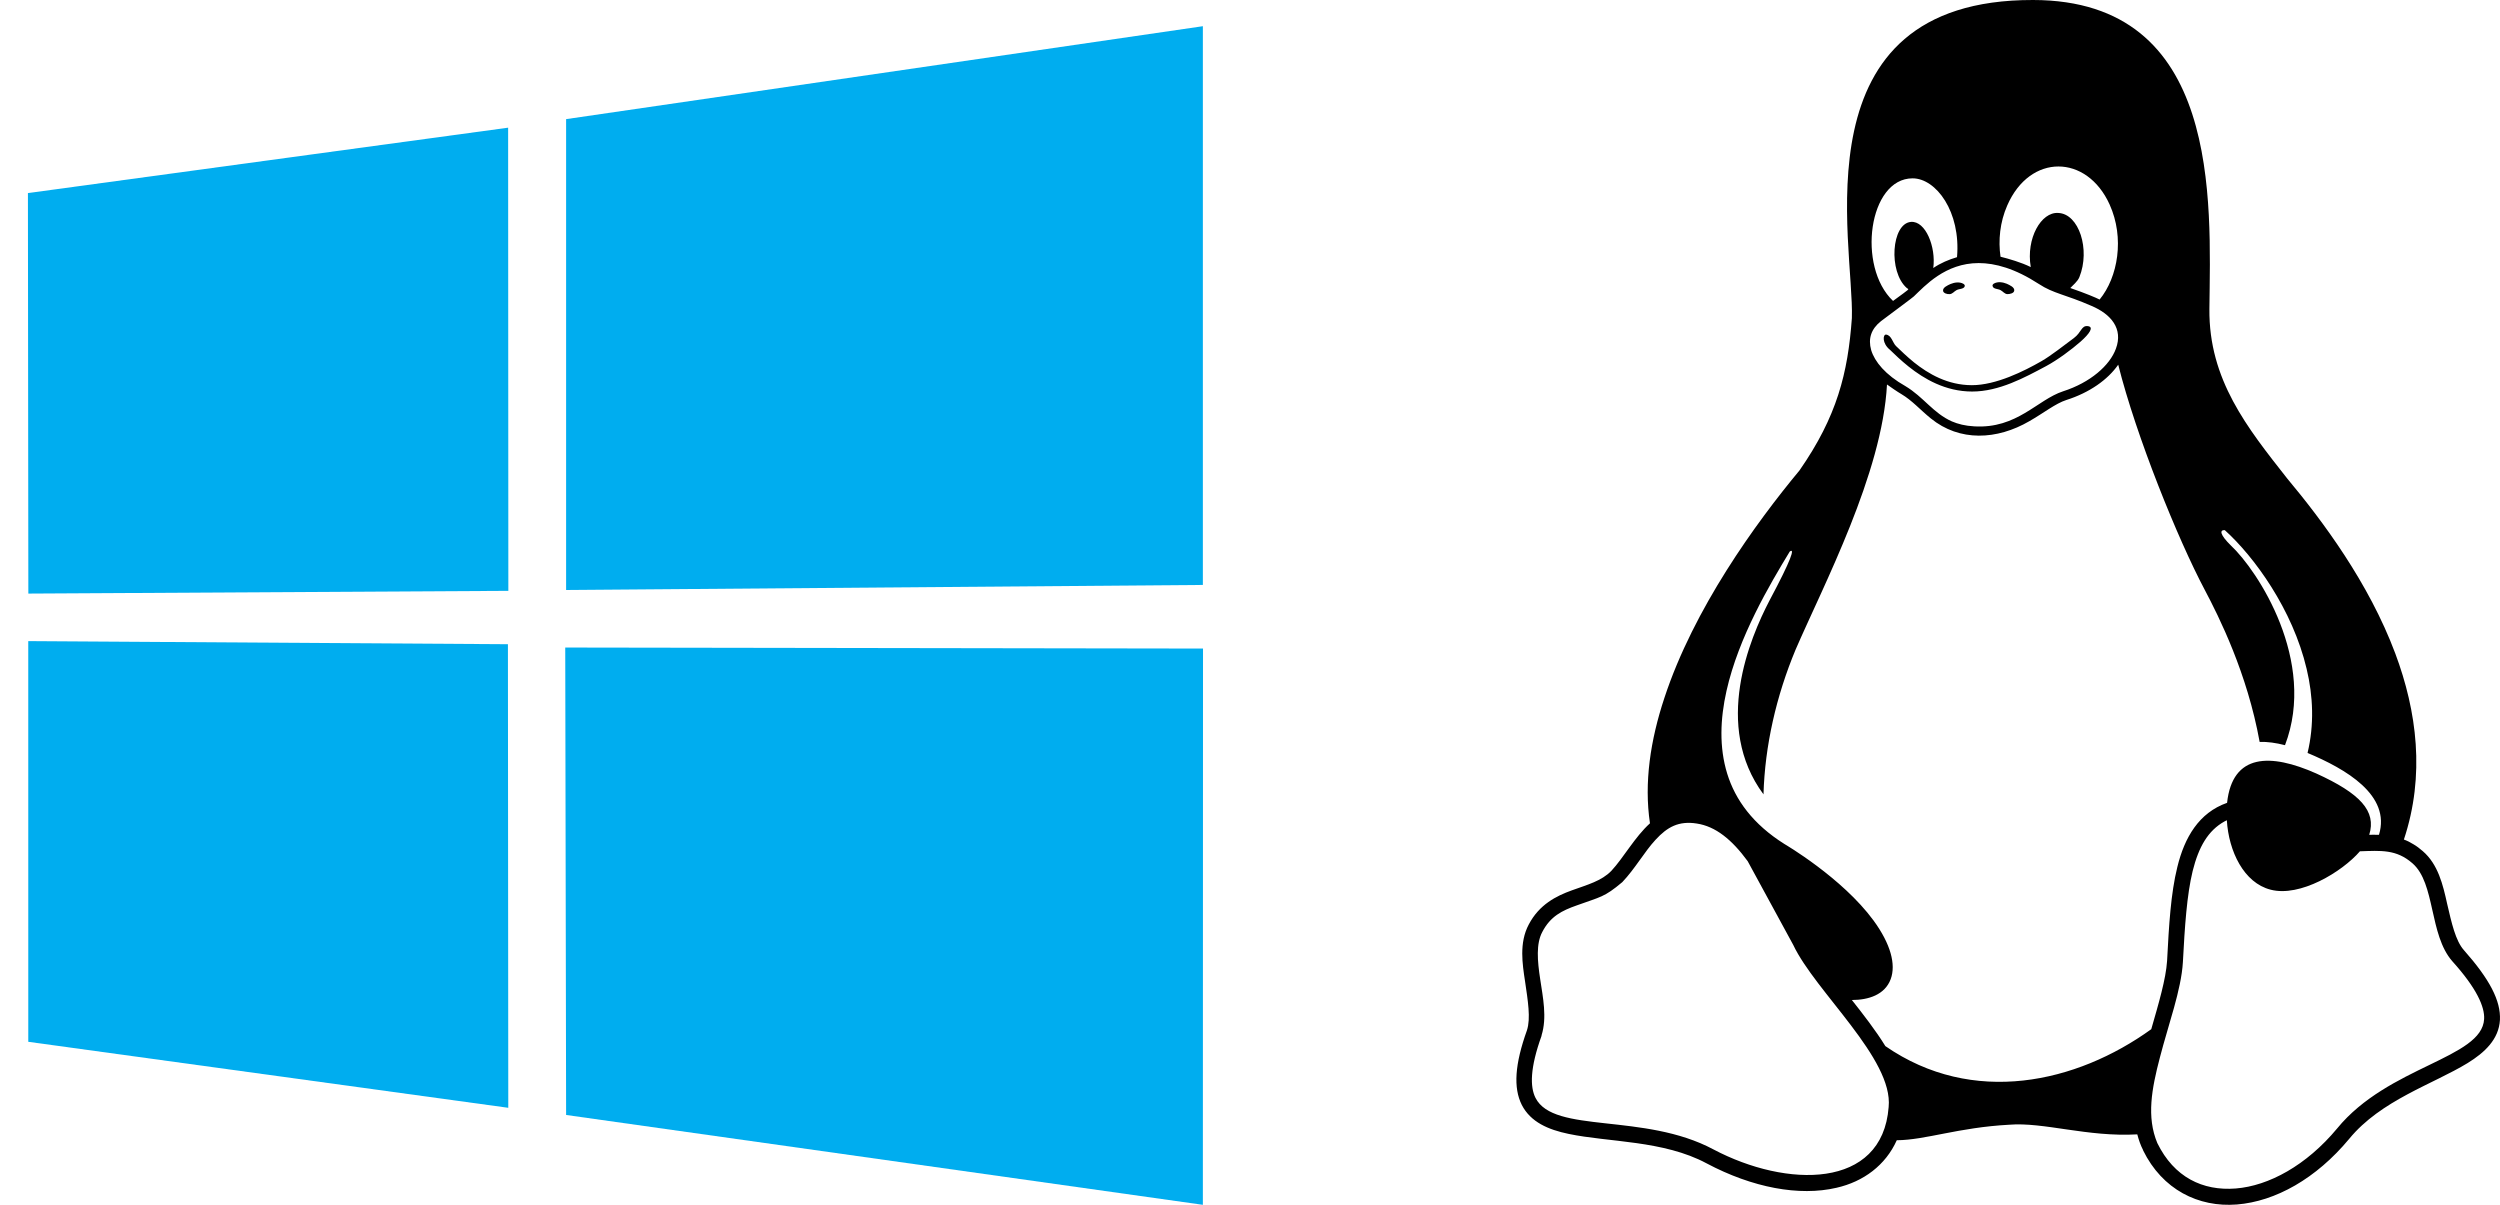 <svg width="83" height="40" viewBox="0 0 83 40" fill="none" xmlns="http://www.w3.org/2000/svg">
<g clip-path="url(#clip0_57_2060)">
<path d="M0.927 6.41L16.87 4.239L16.877 19.616L0.941 19.707L0.927 6.41ZM16.863 21.388L16.875 36.779L0.939 34.588L0.938 21.285L16.863 21.388ZM18.795 3.955L39.935 0.87V19.42L18.795 19.588V3.955ZM39.94 21.532L39.935 40L18.795 37.017L18.766 21.498L39.94 21.532Z" fill="#00ADEF"/>
<path d="M74.264 39.989C75.546 39.887 76.897 39.13 77.994 37.809C79.044 36.528 80.774 35.997 81.925 35.294C82.496 34.942 82.96 34.505 82.998 33.864C83.029 33.224 82.658 32.513 81.801 31.544C81.523 31.232 81.392 30.638 81.245 30.005C81.106 29.373 80.944 28.693 80.434 28.256C80.334 28.169 80.233 28.091 80.125 28.029C80.025 27.966 79.917 27.912 79.809 27.873C80.519 25.74 80.241 23.615 79.523 21.694C78.642 19.342 77.106 17.288 75.932 15.882C74.611 14.202 73.329 12.608 73.352 10.257C73.391 6.671 73.746 0.008 67.498 2.25033e-05C59.59 -0.016 61.567 8.078 61.482 10.562C61.351 12.39 60.988 13.827 59.745 15.616C58.285 17.374 56.231 20.209 55.258 23.17C54.794 24.568 54.578 25.99 54.779 27.334C54.277 27.787 53.898 28.482 53.497 28.912C53.173 29.248 52.702 29.373 52.184 29.56C51.667 29.747 51.103 30.029 50.755 30.693C50.593 30.997 50.539 31.326 50.539 31.661C50.539 31.966 50.585 32.279 50.632 32.583C50.724 33.216 50.825 33.81 50.694 34.208C50.292 35.333 50.238 36.114 50.524 36.684C50.817 37.255 51.404 37.505 52.076 37.645C53.412 37.926 55.227 37.856 56.656 38.622C58.185 39.434 59.737 39.723 60.973 39.434C61.868 39.231 62.602 38.684 62.973 37.856C63.938 37.848 65.004 37.434 66.703 37.341C67.854 37.247 69.298 37.755 70.958 37.661C71.005 37.841 71.066 38.02 71.151 38.184V38.192C71.792 39.497 72.989 40.09 74.264 39.989ZM69.707 9.945C69.584 9.882 69.251 9.741 68.734 9.562C68.819 9.468 68.974 9.351 69.035 9.202C69.406 8.281 69.02 7.093 68.332 7.07C67.769 7.031 67.259 7.913 67.421 8.867C67.105 8.71 66.695 8.593 66.417 8.523C66.34 7.984 66.394 7.382 66.641 6.82C67.398 5.086 69.282 5.117 70.039 6.789C70.541 7.898 70.317 9.202 69.707 9.945ZM62.849 9.991C61.645 8.851 62.038 5.921 63.498 5.921C64.278 5.921 65.104 7.031 64.973 8.538C64.703 8.617 64.425 8.734 64.185 8.898C64.278 8.202 63.931 7.328 63.444 7.367C62.795 7.421 62.687 9.023 63.305 9.562C63.382 9.624 63.452 9.546 62.849 9.991ZM65.545 14.155C65.243 14.139 65.004 14.077 64.803 13.991C64.185 13.718 63.861 13.179 63.259 12.819C62.594 12.444 62.239 12.007 62.123 11.624C62.015 11.241 62.123 10.921 62.448 10.663C62.926 10.304 63.498 9.882 63.537 9.843C63.9 9.499 64.579 8.734 65.691 8.734C66.24 8.734 66.896 8.913 67.692 9.429C68.178 9.749 68.564 9.773 69.437 10.155C70.086 10.429 70.495 10.913 70.248 11.577C70.047 12.132 69.398 12.702 68.495 12.991C67.637 13.272 66.966 14.241 65.545 14.155ZM66.649 9.765C66.734 9.765 66.865 9.734 66.873 9.648C66.888 9.538 66.726 9.468 66.626 9.421C66.495 9.366 66.325 9.343 66.201 9.413C66.17 9.429 66.139 9.468 66.155 9.499C66.178 9.601 66.332 9.585 66.417 9.632C66.495 9.671 66.556 9.765 66.649 9.765ZM64.726 9.765C64.819 9.765 64.88 9.671 64.958 9.632C65.043 9.585 65.197 9.601 65.228 9.507C65.243 9.476 65.213 9.437 65.182 9.421C65.058 9.351 64.888 9.374 64.757 9.429C64.656 9.476 64.494 9.546 64.51 9.655C64.517 9.734 64.649 9.773 64.726 9.765ZM65.475 12.999C66.371 12.999 67.213 12.538 67.931 12.155C68.309 11.952 68.773 11.608 69.074 11.343C69.375 11.077 69.529 10.851 69.313 10.827C69.097 10.804 69.112 11.03 68.85 11.226C68.51 11.476 68.101 11.804 67.776 11.991C67.205 12.319 66.27 12.788 65.467 12.788C64.664 12.788 64.023 12.413 63.544 12.03C63.305 11.835 63.104 11.64 62.95 11.491C62.834 11.382 62.803 11.132 62.618 11.108C62.51 11.101 62.479 11.398 62.749 11.616C62.903 11.765 63.112 11.968 63.367 12.171C63.877 12.577 64.587 12.999 65.475 12.999ZM62.594 34.731C62.278 34.216 61.853 33.669 61.482 33.2C62.031 33.2 62.579 33.029 62.772 32.505C62.95 32.021 62.772 31.341 62.201 30.56C61.158 29.138 59.243 28.021 59.243 28.021C58.2 27.365 57.613 26.56 57.343 25.685C57.073 24.81 57.111 23.865 57.32 22.936C57.721 21.147 58.756 19.405 59.42 18.311C59.598 18.178 59.482 18.561 58.748 19.936C58.092 21.194 56.864 24.1 58.548 26.373C58.594 24.756 58.972 23.108 59.613 21.569C60.54 19.428 62.494 15.717 62.648 12.765C62.733 12.827 63.004 13.015 63.127 13.085C63.483 13.296 63.753 13.608 64.1 13.889C65.058 14.671 66.301 14.608 67.375 13.983C67.854 13.71 68.24 13.397 68.603 13.28C69.367 13.038 69.978 12.608 70.325 12.108C70.92 14.483 72.31 17.913 73.198 19.584C73.669 20.475 74.611 22.358 75.02 24.631C75.275 24.623 75.561 24.662 75.862 24.74C76.928 21.951 74.959 18.944 74.063 18.108C73.7 17.749 73.684 17.592 73.862 17.6C74.835 18.475 76.117 20.233 76.581 22.209C76.797 23.115 76.835 24.061 76.611 24.998C77.878 25.529 79.384 26.396 78.982 27.716C78.812 27.709 78.735 27.716 78.658 27.716C78.905 26.927 78.357 26.342 76.897 25.678C75.383 25.006 74.117 25.006 73.939 26.654C73.005 26.982 72.526 27.802 72.287 28.787C72.07 29.662 72.009 30.716 71.947 31.904C71.908 32.505 71.669 33.31 71.422 34.169C68.943 35.958 65.498 36.739 62.594 34.731ZM71.623 37.95C71.26 37.083 71.437 36.145 71.707 35.114C71.993 34.005 72.418 32.864 72.472 31.943C72.534 30.755 72.603 29.716 72.796 28.919C72.997 28.115 73.306 27.576 73.854 27.271C73.877 27.256 73.908 27.248 73.931 27.232C73.993 28.263 74.495 29.31 75.383 29.537C76.356 29.794 77.754 28.951 78.349 28.263C79.044 28.24 79.561 28.193 80.094 28.662C80.859 29.326 80.643 31.029 81.415 31.911C82.234 32.818 82.496 33.435 82.473 33.833C82.403 35.145 79.291 35.388 77.592 37.466C76.573 38.692 75.322 39.372 74.225 39.458C73.128 39.544 72.178 39.083 71.623 37.95ZM56.887 38.161C54.578 36.927 51.589 37.653 50.979 36.45C50.794 36.083 50.794 35.458 51.18 34.388V34.372C51.365 33.779 51.226 33.122 51.134 32.505C51.041 31.896 50.995 31.333 51.203 30.943C51.474 30.419 51.86 30.232 52.346 30.06C53.142 29.771 53.258 29.794 53.86 29.287C54.285 28.841 54.594 28.279 54.964 27.881C55.358 27.451 55.737 27.248 56.331 27.341C56.957 27.435 57.497 27.873 58.023 28.591L59.536 31.372C60.27 32.927 62.865 35.153 62.703 36.755C62.494 39.497 59.312 39.442 56.887 38.161Z" fill="black"/>
</g>
<defs>
<clipPath id="clip0_57_2060">
<rect width="83" height="40" fill="white"/>
</clipPath>
</defs>
</svg>